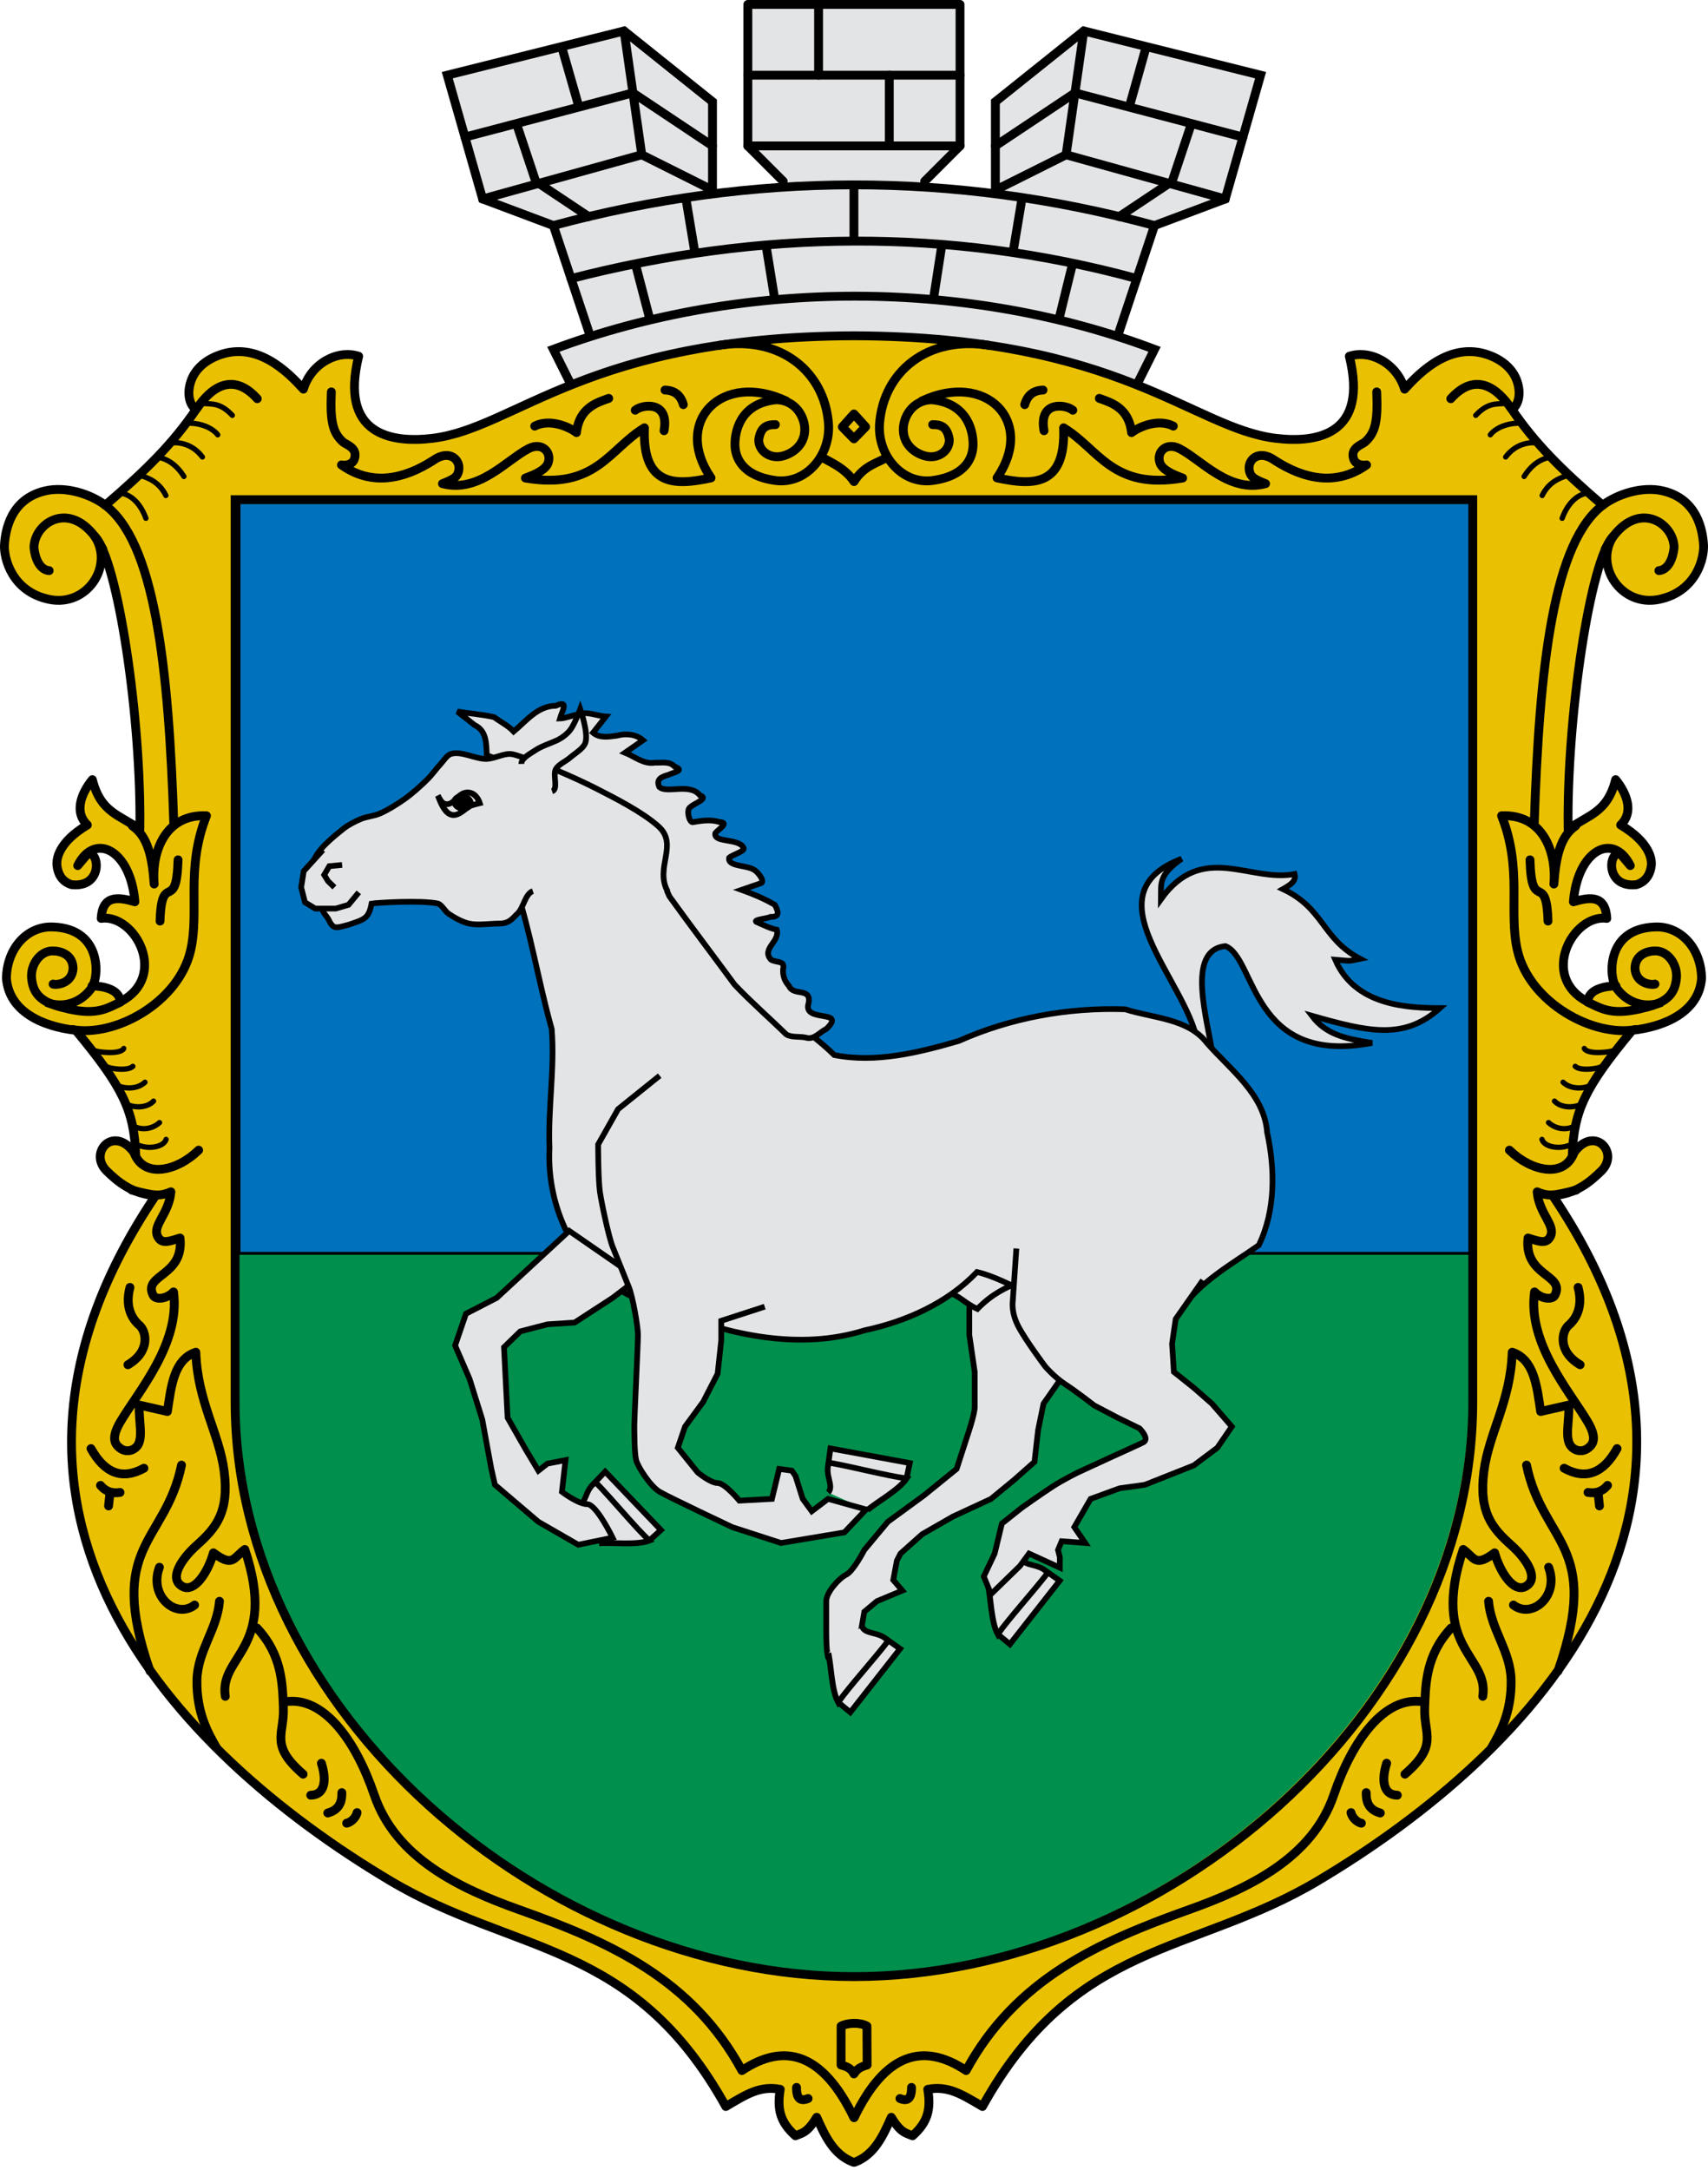 <?xml version="1.0" encoding="UTF-8" standalone="no"?>
<!-- Created with Inkscape (http://www.inkscape.org/) -->
<svg
   xmlns:dc="http://purl.org/dc/elements/1.1/"
   xmlns:cc="http://creativecommons.org/ns#"
   xmlns:rdf="http://www.w3.org/1999/02/22-rdf-syntax-ns#"
   xmlns:svg="http://www.w3.org/2000/svg"
   xmlns="http://www.w3.org/2000/svg"
   xmlns:sodipodi="http://sodipodi.sourceforge.net/DTD/sodipodi-0.dtd"
   xmlns:inkscape="http://www.inkscape.org/namespaces/inkscape"
   version="1.0"
   width="600"
   height="762"
   id="svg2382"
   sodipodi:version="0.32"
   inkscape:version="0.46"
   sodipodi:docname="Coats_of_arms_of_Hulyaypole.svg"
   inkscape:output_extension="org.inkscape.output.svg.inkscape">
  <sodipodi:namedview
     inkscape:window-height="753"
     inkscape:window-width="1280"
     inkscape:pageshadow="2"
     inkscape:pageopacity="0.0"
     guidetolerance="10.0"
     gridtolerance="10.0"
     objecttolerance="10.0"
     borderopacity="1.0"
     bordercolor="#666666"
     pagecolor="#ffffff"
     id="base"
     showgrid="false"
     inkscape:zoom="0.42871828"
     inkscape:cx="139.95849"
     inkscape:cy="427.882"
     inkscape:window-x="-4"
     inkscape:window-y="-4"
     inkscape:current-layer="svg2382" />
  <defs
     id="defs2385">
    <inkscape:perspective
       sodipodi:type="inkscape:persp3d"
       inkscape:vp_x="0 : 381 : 1"
       inkscape:vp_y="0 : 1000 : 0"
       inkscape:vp_z="600 : 381 : 1"
       inkscape:persp3d-origin="300 : 254 : 1"
       id="perspective173" />
    <linearGradient
       id="linearGradient3246">
      <stop
         id="stop3248"
         style="stop-color:#c87342;stop-opacity:1"
         offset="0" />
      <stop
         id="stop3270"
         style="stop-color:#aa6238;stop-opacity:1"
         offset="0.298" />
      <stop
         id="stop3266"
         style="stop-color:#8e522f;stop-opacity:1"
         offset="0.533" />
      <stop
         id="stop3264"
         style="stop-color:#6a3d23;stop-opacity:1"
         offset="0.69" />
      <stop
         id="stop3250"
         style="stop-color:#000000;stop-opacity:1"
         offset="1" />
    </linearGradient>
  </defs>
  <g
     id="g3691">
    <path
       style="fill:#e3e4e5;fill-opacity:1;fill-rule:evenodd;stroke:none;stroke-width:0.3;stroke-linecap:butt;stroke-linejoin:miter;stroke-miterlimit:4;stroke-dasharray:none;stroke-opacity:1"
       id="path3516"
       d="M 200.601,135.091 L 194.39,122.669 L 207.259,118.131 L 194.39,79.191 L 169.546,69.875 L 157.123,26.397 L 219.234,10.869 L 250.29,35.714 L 250.29,68.201 C 258.986,67.032 267.572,66.002 276.745,65.785 L 262.712,51.241 L 262.712,1.553 L 337.245,1.553 L 337.245,51.241 L 323.328,65.606 C 332.137,65.57 340.857,67.182 349.667,68.022 L 349.667,35.714 L 380.722,10.869 L 442.833,26.397 L 430.411,69.875 L 405.566,79.191 L 392.697,117.952 L 405.566,122.669 L 399.355,135.091 C 366.633,122.353 333.54,117.418 300.055,117.838 C 266.898,118.254 233.718,122.562 200.601,135.091 z" />
    <path
       style="fill:#e3e4e5;fill-opacity:0;fill-rule:evenodd;stroke:#000000;stroke-width:3.106px;stroke-linecap:round;stroke-linejoin:miter;stroke-opacity:1"
       id="path3458"
       d="M 206.812,116.458 L 194.39,79.191 C 264.409,60.33 334.815,59.992 405.566,79.191 L 393.144,116.458" />
    <path
       style="fill:#e3e4e5;fill-opacity:0;fill-rule:evenodd;stroke:#000000;stroke-width:3.106px;stroke-linecap:round;stroke-linejoin:miter;stroke-opacity:1"
       id="path3456"
       d="M 200.601,135.091 L 194.39,122.669 C 261.747,97.537 340.405,98.027 405.566,122.669 L 399.355,135.091" />
    <path
       style="fill:#e3e4e5;fill-opacity:0;fill-rule:evenodd;stroke:#000000;stroke-width:3.106px;stroke-linecap:round;stroke-linejoin:round;stroke-opacity:1"
       id="path3454"
       d="M 262.712,1.553 L 337.245,1.553 L 337.245,51.241 L 262.712,51.241 L 262.712,1.553 z" />
    <path
       style="fill:#e3e4e5;fill-opacity:0;fill-rule:evenodd;stroke:#000000;stroke-width:3.106px;stroke-linecap:round;stroke-linejoin:miter;stroke-opacity:1"
       id="path3452"
       d="M 262.712,26.397 L 337.245,26.397" />
    <path
       style="fill:#e3e4e5;fill-opacity:0;fill-rule:evenodd;stroke:#000000;stroke-width:3.106px;stroke-linecap:round;stroke-linejoin:miter;stroke-opacity:1"
       id="path3450"
       d="M 287.556,26.397 L 287.556,1.553" />
    <path
       style="fill:#e3e4e5;fill-opacity:0;fill-rule:evenodd;stroke:#000000;stroke-width:3.106px;stroke-linecap:round;stroke-linejoin:miter;stroke-opacity:1"
       id="path3448"
       d="M 312.4,26.397 L 312.4,51.241" />
    <path
       style="fill:#e3e4e5;fill-opacity:0;fill-rule:evenodd;stroke:#000000;stroke-width:3.106px;stroke-linecap:round;stroke-linejoin:miter;stroke-opacity:1"
       id="path3446"
       d="M 262.712,51.241 L 275.134,63.664" />
    <path
       style="fill:#e3e4e5;fill-opacity:0;fill-rule:evenodd;stroke:#000000;stroke-width:3.106px;stroke-linecap:round;stroke-linejoin:miter;stroke-opacity:1"
       id="path3444"
       d="M 337.245,51.241 L 324.823,63.664" />
    <path
       style="fill:#e3e4e5;fill-opacity:0;fill-rule:evenodd;stroke:#000000;stroke-width:3.106px;stroke-linecap:round;stroke-linejoin:miter;stroke-opacity:1"
       id="path3442"
       d="M 349.667,66.769 L 349.667,35.714 L 380.722,10.869 L 442.833,26.397 L 430.411,69.875 L 405.566,79.191" />
    <path
       style="fill:#e3e4e5;fill-opacity:0;fill-rule:evenodd;stroke:#000000;stroke-width:3.106px;stroke-linecap:round;stroke-linejoin:miter;stroke-opacity:1"
       id="path3440"
       d="M 349.667,66.769 C 349.667,66.769 374.511,54.347 374.511,54.347 L 380.722,10.869 L 380.722,10.869" />
    <path
       style="fill:#e3e4e5;fill-opacity:0;fill-rule:evenodd;stroke:#000000;stroke-width:3.106px;stroke-linecap:round;stroke-linejoin:miter;stroke-opacity:1"
       id="path3438"
       d="M 349.667,51.241 L 377.617,32.608 L 436.622,48.136" />
    <path
       style="fill:#e3e4e5;fill-opacity:0;fill-rule:evenodd;stroke:#000000;stroke-width:3.106px;stroke-linecap:round;stroke-linejoin:miter;stroke-opacity:1"
       id="path3436"
       d="M 374.511,54.347 L 430.411,69.875" />
    <path
       style="fill:#e3e4e5;fill-opacity:0;fill-rule:evenodd;stroke:#000000;stroke-width:3.106px;stroke-linecap:round;stroke-linejoin:miter;stroke-opacity:1"
       id="path3434"
       d="M 396.697,37.566 L 402.461,17.08" />
    <path
       style="fill:#e3e4e5;fill-opacity:0;fill-rule:evenodd;stroke:#000000;stroke-width:3.106px;stroke-linecap:round;stroke-linejoin:miter;stroke-opacity:1"
       id="path3432"
       d="M 417.989,45.03 L 411.778,63.664 L 393.144,76.086" />
    <path
       style="fill:#e3e4e5;fill-opacity:0;fill-rule:evenodd;stroke:#000000;stroke-width:3.106px;stroke-linecap:round;stroke-linejoin:miter;stroke-opacity:1"
       id="path3430"
       d="M 250.29,66.769 L 250.29,35.714 L 219.234,10.869 L 157.123,26.397 L 169.546,69.875 L 194.39,79.191" />
    <path
       style="fill:#e3e4e5;fill-opacity:0;fill-rule:evenodd;stroke:#000000;stroke-width:3.106px;stroke-linecap:round;stroke-linejoin:miter;stroke-opacity:1"
       id="path3428"
       d="M 250.29,66.769 C 250.29,66.769 225.445,54.347 225.445,54.347 L 219.234,10.869 L 219.234,10.869" />
    <path
       style="fill:#e3e4e5;fill-opacity:0;fill-rule:evenodd;stroke:#000000;stroke-width:3.106px;stroke-linecap:round;stroke-linejoin:miter;stroke-opacity:1"
       id="path3426"
       d="M 250.29,51.241 L 222.34,32.608 L 163.334,48.136" />
    <path
       style="fill:#e3e4e5;fill-opacity:0;fill-rule:evenodd;stroke:#000000;stroke-width:3.106px;stroke-linecap:round;stroke-linejoin:miter;stroke-opacity:1"
       id="path3424"
       d="M 225.445,54.347 L 169.546,69.875" />
    <path
       style="fill:#e3e4e5;fill-opacity:0;fill-rule:evenodd;stroke:#000000;stroke-width:3.106px;stroke-linecap:round;stroke-linejoin:miter;stroke-opacity:1"
       id="path3422"
       d="M 203.348,37.477 L 197.495,17.08" />
    <path
       style="fill:#e3e4e5;fill-opacity:0;fill-rule:evenodd;stroke:#000000;stroke-width:3.106px;stroke-linecap:round;stroke-linejoin:miter;stroke-opacity:1"
       id="path3420"
       d="M 181.968,45.03 L 188.179,63.664 L 206.812,76.086" />
    <path
       style="fill:#e3e4e5;fill-opacity:0;fill-rule:evenodd;stroke:#000000;stroke-width:3.106px;stroke-linecap:round;stroke-linejoin:miter;stroke-opacity:1"
       id="path3418"
       d="M 399.355,97.824 C 333.104,79.796 266.852,80.758 200.601,97.824" />
    <path
       style="fill:#e3e4e5;fill-opacity:0;fill-rule:evenodd;stroke:#000000;stroke-width:3.106px;stroke-linecap:round;stroke-linejoin:miter;stroke-opacity:1"
       id="path3416"
       d="M 299.978,84.266 L 299.978,65.337" />
    <path
       style="fill:#e3e4e5;fill-opacity:0;fill-rule:evenodd;stroke:#000000;stroke-width:3.106px;stroke-linecap:round;stroke-linejoin:miter;stroke-opacity:1"
       id="path3414"
       d="M 330.854,86.029 L 327.928,104.93" />
    <path
       style="fill:#e3e4e5;fill-opacity:0;fill-rule:evenodd;stroke:#000000;stroke-width:3.106px;stroke-linecap:round;stroke-linejoin:miter;stroke-opacity:1"
       id="path3412"
       d="M 269.102,86.208 L 272.118,104.841" />
    <path
       style="fill:#e3e4e5;fill-opacity:0;fill-rule:evenodd;stroke:#000000;stroke-width:3.106px;stroke-linecap:round;stroke-linejoin:miter;stroke-opacity:1"
       id="path3410"
       d="M 358.983,69.875 L 355.878,88.508" />
    <path
       style="fill:#e3e4e5;fill-opacity:0;fill-rule:evenodd;stroke:#000000;stroke-width:3.106px;stroke-linecap:round;stroke-linejoin:miter;stroke-opacity:1"
       id="path3408"
       d="M 240.973,69.875 L 244.078,88.508" />
    <path
       style="fill:#e3e4e5;fill-opacity:0;fill-rule:evenodd;stroke:#000000;stroke-width:3.106px;stroke-linecap:round;stroke-linejoin:miter;stroke-opacity:1"
       id="path3406"
       d="M 376.811,92.508 L 371.942,112.278" />
    <path
       style="fill:#e3e4e5;fill-opacity:0;fill-rule:evenodd;stroke:#000000;stroke-width:3.106px;stroke-linecap:round;stroke-linejoin:miter;stroke-opacity:1"
       id="path3584"
       d="M 223.235,92.777 L 228.282,112.099" />
  </g>
  <path
     d="M 299.903,117.913 C 206.431,118.226 181.15,150.391 151.904,153.918 C 137.159,155.696 119.226,152.484 125.993,125.095 C 118.534,122.668 109.263,127.679 106.583,136.644 C 101.288,130.884 89.882,118.89 75.527,125.289 C 71.264,127.19 68.311,130.244 67.084,133.829 C 65.702,137.87 66.295,141.872 68.831,143.825 C 60.877,155.551 51.561,164.906 36.999,177.404 C 31.466,173.276 22.889,170.759 15.94,172.357 C 3.628,175.19 1.907,186.381 1.577,191.185 C 1.245,196.023 4.245,207.841 17.396,210.497 C 30.587,213.162 40.072,198.726 33.312,188.37 C 41.4,196.582 49.715,252.465 49.13,291.241 C 41.957,286.02 35.399,285.46 32.438,273.773 C 28.109,279.091 26.214,285.515 30.691,289.688 C 20.449,295.81 19.768,301.672 20.016,303.955 C 20.274,306.329 21.395,309.519 25.159,310.651 C 35.638,311.841 35.312,299.842 31.079,299.49 L 27.295,303.955 C 33.217,292.034 45.912,298.387 47.384,316.668 C 41.435,314.923 36.03,314.281 35.544,322.491 C 47.44,320.821 59.393,342.991 42.24,351.799 C 42.015,347.276 36.183,346.318 32.341,346.171 C 34.338,344.924 36.948,325.992 18.366,325.499 C 9.422,325.262 2.402,333.116 2.256,343.55 C 3.138,355.022 14.592,360.442 26.615,361.795 C 43.075,381.655 47.123,389.893 47.675,405.564 C 40.374,394.359 30.757,404.648 37.485,411.193 C 41.222,414.828 46.314,419.297 54.662,419.83 C -19.538,529.862 60.393,614.762 137.056,660.412 C 180.905,686.523 222.458,681.159 254.969,739.7 C 262.137,735.479 266.949,732.295 274.088,733.683 C 272.9,740.774 274.141,745.284 279.425,749.988 C 281.498,749.035 283.487,749.202 286.898,743.485 C 289.793,749.995 292.8,756.56 299.611,759.207 L 300,759.304 L 300.388,759.207 C 307.217,756.566 310.203,750.003 313.101,743.485 C 316.512,749.203 318.501,749.035 320.574,749.988 C 325.859,745.284 327.099,740.774 325.912,733.683 C 333.05,732.295 337.959,735.479 345.127,739.7 C 377.639,681.159 419.191,686.523 463.04,660.412 C 539.703,614.762 619.634,529.862 545.434,419.83 C 553.783,419.297 558.778,414.828 562.515,411.193 C 569.243,404.648 559.626,394.359 552.325,405.564 C 552.877,389.893 556.924,381.655 573.384,361.795 C 585.408,360.442 596.861,355.022 597.743,343.55 C 597.598,333.116 590.577,325.262 581.633,325.499 C 563.051,325.992 565.661,344.924 567.658,346.171 C 563.816,346.318 557.985,347.276 557.759,351.799 C 540.606,342.991 552.559,320.821 564.456,322.491 C 563.97,314.281 558.661,314.923 552.713,316.668 C 554.184,298.387 566.782,292.034 572.705,303.955 L 568.92,299.49 C 564.688,299.842 564.362,311.841 574.84,310.651 C 578.604,309.519 579.822,306.329 580.08,303.955 C 580.329,301.672 579.55,295.81 569.308,289.688 C 573.785,285.515 571.89,279.091 567.561,273.773 C 564.601,285.46 558.042,286.02 550.869,291.241 C 550.285,252.465 558.599,196.582 566.688,188.37 C 559.928,198.726 569.51,213.162 582.701,210.497 C 595.852,207.841 598.755,196.023 598.423,191.185 C 598.093,186.381 596.371,175.19 584.059,172.357 C 577.11,170.759 568.533,173.276 563,177.404 C 548.439,164.906 539.123,155.551 531.168,143.825 C 533.705,141.872 534.298,137.87 532.915,133.829 C 531.688,130.244 528.736,127.19 524.472,125.289 C 510.117,118.89 498.712,130.884 493.416,136.644 C 490.736,127.679 481.466,122.668 474.007,125.095 C 480.774,152.484 462.937,155.696 448.192,153.918 C 418.946,150.391 393.57,118.225 300.097,117.913 L 299.903,117.913 z"
     id="path3401"
     style="fill:#eac102;fill-opacity:1;fill-rule:evenodd;stroke:#000000;stroke-width:3.106;stroke-linecap:round;stroke-linejoin:round;stroke-miterlimit:4;stroke-dasharray:none;stroke-opacity:1" />
  <path
     d="M 300.068,743.585 C 310.926,721.092 324.217,716.993 339.384,727.074 C 356.754,694.998 385.842,681.911 417.698,670.57 C 438.784,663.064 461.015,652.384 468.536,630.319 C 475.151,610.909 486.37,595.681 499.614,597.548"
     id="path3405"
     style="fill:none;fill-opacity:1;fill-rule:evenodd;stroke:#000000;stroke-width:3.106px;stroke-linecap:round;stroke-linejoin:round;stroke-opacity:1" />
  <g
     id="g2674">
    <path
       style="fill:none;fill-opacity:1;fill-rule:evenodd;stroke:#000000;stroke-width:3.106px;stroke-linecap:round;stroke-linejoin:round;stroke-opacity:1"
       id="path3407"
       d="M 493.536,623.007 C 505.395,612.754 500.121,609.046 500.466,599.769 C 500.775,591.445 500.89,581.154 509.766,571.68" />
    <path
       style="fill:none;fill-opacity:1;fill-rule:evenodd;stroke:#000000;stroke-width:3.106px;stroke-linecap:round;stroke-linejoin:round;stroke-opacity:1"
       id="path3409"
       d="M 520.872,595.671 C 523.156,581.258 502.296,579.119 514.014,544.101 C 518.096,547.062 518.093,550.453 525.048,545.289 C 526.945,552.087 531.64,559.225 535.768,557.163 C 540.92,554.591 536.432,547.538 530.83,542.55 C 524.161,536.612 519.423,530.915 521.282,516.614 C 523.013,503.291 530.637,492.124 531.22,474.838 C 538.904,477.374 539.887,486.683 541.21,495.648 L 551.08,493.4 C 551.383,498.947 549.495,505.147 551.962,507.959 C 553.106,509.261 555.933,510.517 558.568,507.909 C 560.119,506.374 560.511,503.993 557.677,499.189 C 551.544,488.791 536.541,471.702 539.069,453.661 C 541.372,456.121 545.349,456.6 546.239,454.79 C 549.863,447.416 535.303,448.306 536.774,434.732 C 540.246,435.735 543.252,437.191 544.671,434.096 C 546.487,430.135 540.657,426.262 539.983,418.52 C 544.009,420.246 546.04,419.85 553.705,417.899" />
    <path
       style="fill:none;fill-opacity:1;fill-rule:evenodd;stroke:#000000;stroke-width:3.106px;stroke-linecap:round;stroke-linejoin:round;stroke-opacity:1"
       id="path3411"
       d="M 487.111,619.158 C 485.119,625.48 486.062,630.298 490.857,630.397" />
    <path
       style="fill:none;fill-opacity:1;fill-rule:evenodd;stroke:#000000;stroke-width:3.106px;stroke-linecap:round;stroke-linejoin:round;stroke-opacity:1"
       id="path3413"
       d="M 479.935,629.483 C 479.852,632.438 480.613,635.447 484.873,636.639" />
    <path
       style="fill:none;fill-opacity:1;fill-rule:evenodd;stroke:#000000;stroke-width:3.106px;stroke-linecap:round;stroke-linejoin:round;stroke-opacity:1"
       id="path3415"
       d="M 474.585,636.499 C 474.803,637.802 476.345,639.83 478.244,640.216" />
  </g>
  <path
     d="M 509.64,140.005 C 518.514,130.2 526.21,136.552 530.815,143.387"
     id="path3443"
     style="fill:none;fill-opacity:1;fill-rule:evenodd;stroke:#000000;stroke-width:3.106px;stroke-linecap:round;stroke-linejoin:round;stroke-opacity:1" />
  <path
     d="M 483.619,137.617 C 484.094,148.171 483.039,151.959 479.634,155.107 C 478.427,156.223 474.199,157.226 475.522,161.175 C 476.238,163.312 478.797,163.515 480.065,163.257 C 469.515,170.752 458.175,168.33 447.836,161.679 C 441.981,157.49 437.993,161.677 438.909,165.417 C 439.39,167.382 440.188,168.105 444.58,169.848 C 431.826,173.185 422.203,161.654 414.43,157.584 C 409.508,155.006 406.08,158.956 407.512,162.646 C 408.357,164.822 411.395,166.399 415.454,167.866 C 390.693,172.122 385.95,157.597 373.631,150.228 C 374.433,171.056 362.634,170.487 350.237,167.819 C 363.977,147.738 346.093,130.316 323.892,140.783"
     id="path3445"
     style="fill:none;fill-opacity:1;fill-rule:evenodd;stroke:#000000;stroke-width:3.106px;stroke-linecap:round;stroke-linejoin:round;stroke-opacity:1" />
  <path
     d="M 347.253,121.239 C 325.726,117.868 310.446,130.515 308.988,148.625 C 308.095,159.703 316.747,170.256 327.726,168.713 C 339.717,167.029 341.781,160.222 341.83,156.217 C 341.878,152.339 340.585,141.706 327.384,140.377 C 320.398,140.429 316.921,146.796 317.35,151.687 C 317.863,157.537 323.403,160.156 326.518,160.373 C 330.188,160.629 333.557,158.111 333.474,154.32 C 332.77,149.739 330.35,149.076 327.623,149.11"
     id="path3447"
     style="fill:none;fill-opacity:1;fill-rule:evenodd;stroke:#000000;stroke-width:3.106px;stroke-linecap:round;stroke-linejoin:round;stroke-opacity:1" />
  <path
     d="M 366.748,151.244 C 364.763,140.398 374.731,142.132 376.867,144.054"
     id="path3449"
     style="fill:none;fill-opacity:1;fill-rule:evenodd;stroke:#000000;stroke-width:3.106px;stroke-linecap:round;stroke-linejoin:round;stroke-opacity:1" />
  <path
     d="M 386.178,139.887 C 389.746,141.22 396.556,142.905 397.495,151.906 C 400.503,149.633 407.16,147.014 412.169,149.633"
     id="path3453"
     style="fill:none;fill-opacity:1;fill-rule:evenodd;stroke:#000000;stroke-width:3.106px;stroke-linecap:round;stroke-linejoin:round;stroke-opacity:1" />
  <g
     id="g2641">
    <path
       style="fill:none;fill-opacity:1;fill-rule:evenodd;stroke:#000000;stroke-width:3.106px;stroke-linecap:round;stroke-linejoin:round;stroke-opacity:1"
       id="path3417"
       d="M 523.961,613.725 C 526.819,608.784 531.032,601.383 530.829,590.009 C 530.646,579.772 523.709,572.159 522.915,562.294" />
    <path
       style="fill:none;fill-opacity:1;fill-rule:evenodd;stroke:#000000;stroke-width:3.106px;stroke-linecap:round;stroke-linejoin:round;stroke-opacity:1"
       id="path3419"
       d="M 547.306,586.817 C 562.84,542.172 541.998,542.216 536.252,514.476" />
    <path
       style="fill:none;fill-opacity:1;fill-rule:evenodd;stroke:#000000;stroke-width:3.106px;stroke-linecap:round;stroke-linejoin:round;stroke-opacity:1"
       id="path3421"
       d="M 549.456,515.571 C 557.188,519.823 563.316,517.222 568.054,508.681" />
    <path
       style="fill:none;fill-opacity:1;fill-rule:evenodd;stroke:#000000;stroke-width:3.106px;stroke-linecap:round;stroke-linejoin:round;stroke-opacity:1"
       id="path3423"
       d="M 557.847,524.068 C 560.331,524.495 562.787,523.915 564.708,521.601" />
    <path
       style="fill:none;fill-opacity:1;fill-rule:evenodd;stroke:#000000;stroke-width:3.106px;stroke-linecap:round;stroke-linejoin:round;stroke-opacity:1"
       id="path3425"
       d="M 561.879,528.817 L 561.412,524.543" />
    <path
       style="fill:none;fill-opacity:1;fill-rule:evenodd;stroke:#000000;stroke-width:3.106px;stroke-linecap:round;stroke-linejoin:round;stroke-opacity:1"
       id="path3427"
       d="M 555.089,479.245 C 547.112,474.525 548.568,467.499 551.049,465.377 C 552.466,464.166 556.52,460.127 554.364,452.075" />
    <path
       style="fill:none;fill-opacity:1;fill-rule:evenodd;stroke:#000000;stroke-width:3.106px;stroke-linecap:round;stroke-linejoin:round;stroke-opacity:1"
       id="path3429"
       d="M 530.238,403.871 C 537.711,411.213 549.507,414.058 552.952,404.723" />
    <path
       style="fill:none;fill-opacity:1;fill-rule:evenodd;stroke:#000000;stroke-width:3.106px;stroke-linecap:round;stroke-linejoin:round;stroke-opacity:1"
       id="path3431"
       d="M 574.659,361.519 C 559.655,364.329 537.274,352.045 533.058,333.767 C 529.852,319.862 534.912,305.148 527.488,286.456 C 541.525,285.83 546.871,298.442 545.859,310.428 C 546.559,300.701 548.168,293.654 553.516,290.007" />
    <path
       style="fill:none;fill-opacity:1;fill-rule:evenodd;stroke:#000000;stroke-width:3.106px;stroke-linecap:round;stroke-linejoin:round;stroke-opacity:1"
       id="path3433"
       d="M 557.722,351.903 C 562.322,354.042 565.932,356.549 575.786,354.332 C 583.204,352.662 588.34,350.766 588.927,343.393 C 589.294,338.79 586.025,334.034 581.696,333.92 C 578.858,333.845 574.325,335.166 574.353,340.17 C 574.737,345.309 579.884,345.976 581.369,345.568" />
    <path
       style="fill:none;fill-opacity:1;fill-rule:evenodd;stroke:#000000;stroke-width:3.106px;stroke-linecap:butt;stroke-linejoin:round;stroke-opacity:1"
       id="path3435"
       d="M 583.731,351.961 C 577.285,354.434 570.275,351.723 566.81,345.256" />
    <path
       style="fill:none;fill-opacity:1;fill-rule:evenodd;stroke:#000000;stroke-width:3.106px;stroke-linecap:round;stroke-linejoin:round;stroke-opacity:1"
       id="path3437"
       d="M 537.468,301.931 C 537.999,321.036 543.238,305.523 543.792,323.443" />
    <path
       style="fill:none;fill-opacity:1;fill-rule:evenodd;stroke:#000000;stroke-width:3.106px;stroke-linecap:butt;stroke-linejoin:round;stroke-opacity:1"
       id="path3439"
       d="M 538.956,289.501 C 540.739,234.108 545.624,189.71 563.599,176.989" />
    <path
       style="fill:none;fill-opacity:1;fill-rule:evenodd;stroke:#000000;stroke-width:3.106px;stroke-linecap:round;stroke-linejoin:round;stroke-opacity:1"
       id="path3441"
       d="M 563.877,192.904 C 573.381,174.655 587.41,182.527 588.077,191.799 C 588.158,192.938 587.247,200.008 582.744,200.375" />
    <path
       style="fill:none;fill-opacity:1;fill-rule:evenodd;stroke:#000000;stroke-width:3.106px;stroke-linecap:round;stroke-linejoin:round;stroke-opacity:1"
       id="path3455"
       d="M 531.657,563.607 C 538.213,568.649 547.844,560.378 544.009,550.344" />
    <path
       style="fill:none;fill-opacity:1;fill-rule:evenodd;stroke:#000000;stroke-width:1.863;stroke-linecap:round;stroke-linejoin:round;stroke-miterlimit:4;stroke-dasharray:none;stroke-opacity:1"
       id="path3457"
       d="M 548.764,181.995 C 551.039,175.917 554.666,173.544 557.639,173.165" />
    <path
       style="fill:none;fill-opacity:1;fill-rule:evenodd;stroke:#000000;stroke-width:1.863;stroke-linecap:round;stroke-linejoin:round;stroke-miterlimit:4;stroke-dasharray:none;stroke-opacity:1"
       id="path3459"
       d="M 541.752,173.997 C 544.097,169.162 548.126,167.71 551.185,166.81" />
    <path
       style="fill:none;fill-opacity:1;fill-rule:evenodd;stroke:#000000;stroke-width:1.863;stroke-linecap:round;stroke-linejoin:round;stroke-miterlimit:4;stroke-dasharray:none;stroke-opacity:1"
       id="path3461"
       d="M 535.404,167.305 C 538.165,163.004 541.319,161.018 545.25,160.391" />
    <path
       style="fill:none;fill-opacity:1;fill-rule:evenodd;stroke:#000000;stroke-width:1.863;stroke-linecap:round;stroke-linejoin:round;stroke-miterlimit:4;stroke-dasharray:none;stroke-opacity:1"
       id="path3463"
       d="M 528.918,160.476 C 532.733,155.363 538.043,155.34 539.322,155.481" />
    <path
       style="fill:none;fill-opacity:1;fill-rule:evenodd;stroke:#000000;stroke-width:1.863;stroke-linecap:round;stroke-linejoin:round;stroke-miterlimit:4;stroke-dasharray:none;stroke-opacity:1"
       id="path3465"
       d="M 523.524,152.681 C 525.973,149.504 531.3,148.383 534.071,148.646" />
    <path
       style="fill:none;fill-opacity:1;fill-rule:evenodd;stroke:#000000;stroke-width:1.863;stroke-linecap:round;stroke-linejoin:round;stroke-miterlimit:4;stroke-dasharray:none;stroke-opacity:1"
       id="path3467"
       d="M 518.41,145.846 C 522.479,141.522 525.271,141.925 528.407,141.676" />
    <path
       style="fill:none;fill-opacity:1;fill-rule:evenodd;stroke:#000000;stroke-width:1.863;stroke-linecap:round;stroke-linejoin:round;stroke-miterlimit:4;stroke-dasharray:none;stroke-opacity:1"
       id="path3469"
       d="M 541.676,400.112 C 542.454,402.778 548.014,403.86 552.062,401.847" />
    <path
       style="fill:none;fill-opacity:1;fill-rule:evenodd;stroke:#000000;stroke-width:1.863;stroke-linecap:round;stroke-linejoin:round;stroke-miterlimit:4;stroke-dasharray:none;stroke-opacity:1"
       id="path3471"
       d="M 543.972,394.192 C 546.677,396.683 550.918,397.06 553.637,395.036" />
    <path
       style="fill:none;fill-opacity:1;fill-rule:evenodd;stroke:#000000;stroke-width:1.863;stroke-linecap:round;stroke-linejoin:round;stroke-miterlimit:4;stroke-dasharray:none;stroke-opacity:1"
       id="path3473"
       d="M 546.08,386.664 C 548.607,389.334 553.741,389.17 556.46,387.146" />
    <path
       style="fill:none;fill-opacity:1;fill-rule:evenodd;stroke:#000000;stroke-width:1.863;stroke-linecap:round;stroke-linejoin:round;stroke-miterlimit:4;stroke-dasharray:none;stroke-opacity:1"
       id="path3475"
       d="M 549.088,380.025 C 551.794,382.695 557.107,382.53 559.826,380.505" />
    <path
       style="fill:none;fill-opacity:1;fill-rule:evenodd;stroke:#000000;stroke-width:1.863;stroke-linecap:round;stroke-linejoin:round;stroke-miterlimit:4;stroke-dasharray:none;stroke-opacity:1"
       id="path3477"
       d="M 553.355,374.454 C 555.26,376.287 561.928,375.207 562.837,374.404" />
    <path
       style="fill:none;fill-opacity:1;fill-rule:evenodd;stroke:#000000;stroke-width:1.863;stroke-linecap:round;stroke-linejoin:round;stroke-miterlimit:4;stroke-dasharray:none;stroke-opacity:1"
       id="path3479"
       d="M 556.544,368.173 C 557.573,370.325 565.431,369.661 567.818,368.65" />
  </g>
  <path
     d="M 299.947,743.585 C 289.089,721.092 275.798,716.994 260.631,727.075 C 243.261,694.998 214.174,681.911 182.317,670.57 C 161.232,663.064 139.001,652.384 131.48,630.319 C 124.864,610.909 113.645,595.681 100.402,597.548"
     id="path2555"
     style="fill:none;fill-opacity:1;fill-rule:evenodd;stroke:#000000;stroke-width:3.106px;stroke-linecap:round;stroke-linejoin:round;stroke-opacity:1" />
  <path
     d="M 116.397,137.618 C 115.922,148.171 116.976,151.959 120.381,155.107 C 121.588,156.224 125.817,157.226 124.494,161.176 C 123.778,163.312 121.219,163.515 119.95,163.257 C 130.5,170.752 141.84,168.33 152.179,161.679 C 158.034,157.491 162.023,161.677 161.107,165.418 C 160.625,167.382 159.828,168.105 155.436,169.848 C 168.19,173.185 177.813,161.655 185.585,157.584 C 190.507,155.006 193.935,158.956 192.503,162.647 C 191.659,164.823 188.621,166.399 184.561,167.866 C 209.323,172.122 214.065,157.597 226.385,150.228 C 225.582,171.056 237.381,170.487 249.779,167.819 C 236.039,147.739 253.922,130.316 276.123,140.783"
     id="path2595"
     style="fill:none;fill-opacity:1;fill-rule:evenodd;stroke:#000000;stroke-width:3.106px;stroke-linecap:round;stroke-linejoin:round;stroke-opacity:1" />
  <path
     d="M 252.762,121.239 C 274.289,117.868 289.57,130.515 291.028,148.625 C 291.92,159.704 283.268,170.256 272.289,168.713 C 260.298,167.029 258.235,160.222 258.185,156.217 C 258.138,152.339 259.431,141.706 272.632,140.377 C 279.617,140.429 283.095,146.797 282.666,151.687 C 282.153,157.537 276.612,160.156 273.497,160.373 C 269.828,160.63 266.458,158.111 266.542,154.32 C 267.246,149.739 269.666,149.076 272.392,149.11"
     id="path2597"
     style="fill:none;fill-opacity:1;fill-rule:evenodd;stroke:#000000;stroke-width:3.106px;stroke-linecap:round;stroke-linejoin:round;stroke-opacity:1" />
  <path
     d="M 233.267,151.244 C 235.252,140.398 225.285,142.133 223.148,144.054"
     id="path2599"
     style="fill:none;fill-opacity:1;fill-rule:evenodd;stroke:#000000;stroke-width:3.106px;stroke-linecap:round;stroke-linejoin:round;stroke-opacity:1" />
  <path
     d="M 213.837,139.888 C 210.27,141.22 203.459,142.906 202.52,151.906 C 199.512,149.633 192.855,147.014 187.846,149.633"
     id="path2603"
     style="fill:none;fill-opacity:1;fill-rule:evenodd;stroke:#000000;stroke-width:3.106px;stroke-linecap:round;stroke-linejoin:round;stroke-opacity:1" />
  <g
     id="g2571">
    <path
       style="fill:none;fill-opacity:1;fill-rule:evenodd;stroke:#000000;stroke-width:3.106px;stroke-linecap:butt;stroke-linejoin:round;stroke-opacity:1"
       id="path2589"
       d="M 61.06,289.501 C 59.276,234.108 54.392,189.71 36.416,176.989" />
    <path
       style="fill:none;fill-opacity:1;fill-rule:evenodd;stroke:#000000;stroke-width:3.106px;stroke-linecap:round;stroke-linejoin:round;stroke-opacity:1"
       id="path2591"
       d="M 36.138,192.904 C 26.635,174.655 12.605,182.527 11.939,191.799 C 11.857,192.938 12.768,200.008 17.272,200.375" />
    <path
       style="fill:none;fill-opacity:1;fill-rule:evenodd;stroke:#000000;stroke-width:3.106px;stroke-linecap:round;stroke-linejoin:round;stroke-opacity:1"
       id="path2593"
       d="M 90.375,140.005 C 81.501,130.2 73.805,136.552 69.2,143.388" />
    <path
       style="fill:none;fill-opacity:1;fill-rule:evenodd;stroke:#000000;stroke-width:1.863;stroke-linecap:round;stroke-linejoin:round;stroke-miterlimit:4;stroke-dasharray:none;stroke-opacity:1"
       id="path2607"
       d="M 51.252,181.995 C 48.976,175.917 45.35,173.544 42.377,173.165" />
    <path
       style="fill:none;fill-opacity:1;fill-rule:evenodd;stroke:#000000;stroke-width:1.863;stroke-linecap:round;stroke-linejoin:round;stroke-miterlimit:4;stroke-dasharray:none;stroke-opacity:1"
       id="path2609"
       d="M 58.263,173.997 C 55.919,169.162 51.89,167.711 48.83,166.81" />
    <path
       style="fill:none;fill-opacity:1;fill-rule:evenodd;stroke:#000000;stroke-width:1.863;stroke-linecap:round;stroke-linejoin:round;stroke-miterlimit:4;stroke-dasharray:none;stroke-opacity:1"
       id="path2611"
       d="M 64.611,167.305 C 61.85,163.005 58.697,161.018 54.766,160.391" />
    <path
       style="fill:none;fill-opacity:1;fill-rule:evenodd;stroke:#000000;stroke-width:1.863;stroke-linecap:round;stroke-linejoin:round;stroke-miterlimit:4;stroke-dasharray:none;stroke-opacity:1"
       id="path2613"
       d="M 71.098,160.476 C 67.282,155.363 61.973,155.34 60.693,155.481" />
    <path
       style="fill:none;fill-opacity:1;fill-rule:evenodd;stroke:#000000;stroke-width:1.863;stroke-linecap:round;stroke-linejoin:round;stroke-miterlimit:4;stroke-dasharray:none;stroke-opacity:1"
       id="path2615"
       d="M 76.491,152.681 C 74.042,149.505 68.716,148.384 65.944,148.646" />
    <path
       style="fill:none;fill-opacity:1;fill-rule:evenodd;stroke:#000000;stroke-width:1.863;stroke-linecap:round;stroke-linejoin:round;stroke-miterlimit:4;stroke-dasharray:none;stroke-opacity:1"
       id="path2617"
       d="M 81.605,145.846 C 77.537,141.522 74.744,141.925 71.608,141.676" />
    <g
       id="g2546">
      <path
         d="M 106.479,623.007 C 94.62,612.755 99.895,609.047 99.55,599.769 C 99.24,591.445 99.125,581.155 90.25,571.68"
         id="path2557"
         style="fill:none;fill-opacity:1;fill-rule:evenodd;stroke:#000000;stroke-width:3.106px;stroke-linecap:round;stroke-linejoin:round;stroke-opacity:1" />
      <path
         d="M 79.143,595.671 C 76.86,581.258 97.719,579.119 86.001,544.102 C 81.919,547.062 81.923,550.453 74.968,545.289 C 73.071,552.087 68.375,559.225 64.247,557.164 C 59.096,554.591 63.583,547.538 69.185,542.55 C 75.854,536.612 80.592,530.915 78.734,516.614 C 77.002,503.292 69.378,492.124 68.796,474.838 C 61.111,477.375 60.128,486.683 58.805,495.648 L 48.935,493.4 C 48.632,498.947 50.521,505.148 48.053,507.959 C 46.91,509.261 44.082,510.517 41.448,507.909 C 39.897,506.374 39.504,503.994 42.338,499.189 C 48.472,488.791 63.474,471.702 60.946,453.661 C 58.643,456.121 54.667,456.6 53.777,454.79 C 50.152,447.417 64.713,448.307 63.241,434.733 C 59.77,435.735 56.763,437.191 55.344,434.096 C 53.528,430.135 59.358,426.263 60.032,418.52 C 56.006,420.246 53.976,419.85 46.311,417.9"
         id="path2559"
         style="fill:none;fill-opacity:1;fill-rule:evenodd;stroke:#000000;stroke-width:3.106px;stroke-linecap:round;stroke-linejoin:round;stroke-opacity:1" />
      <path
         d="M 112.905,619.159 C 114.896,625.48 113.954,630.298 109.158,630.397"
         id="path2561"
         style="fill:none;fill-opacity:1;fill-rule:evenodd;stroke:#000000;stroke-width:3.106px;stroke-linecap:round;stroke-linejoin:round;stroke-opacity:1" />
      <path
         d="M 120.081,629.483 C 120.163,632.438 119.402,635.447 115.142,636.639"
         id="path2563"
         style="fill:none;fill-opacity:1;fill-rule:evenodd;stroke:#000000;stroke-width:3.106px;stroke-linecap:round;stroke-linejoin:round;stroke-opacity:1" />
      <path
         d="M 125.43,636.499 C 125.212,637.803 123.67,639.83 121.772,640.216"
         id="path2565"
         style="fill:none;fill-opacity:1;fill-rule:evenodd;stroke:#000000;stroke-width:3.106px;stroke-linecap:round;stroke-linejoin:round;stroke-opacity:1" />
      <path
         d="M 76.054,613.725 C 73.197,608.785 68.984,601.383 69.187,590.01 C 69.37,579.772 76.307,572.159 77.1,562.294"
         id="path2567"
         style="fill:none;fill-opacity:1;fill-rule:evenodd;stroke:#000000;stroke-width:3.106px;stroke-linecap:round;stroke-linejoin:round;stroke-opacity:1" />
      <path
         d="M 52.709,586.817 C 37.175,542.173 58.017,542.216 63.764,514.476"
         id="path2569"
         style="fill:none;fill-opacity:1;fill-rule:evenodd;stroke:#000000;stroke-width:3.106px;stroke-linecap:round;stroke-linejoin:round;stroke-opacity:1" />
      <path
         d="M 50.559,515.572 C 42.827,519.823 36.699,517.222 31.962,508.681"
         id="path2571"
         style="fill:none;fill-opacity:1;fill-rule:evenodd;stroke:#000000;stroke-width:3.106px;stroke-linecap:round;stroke-linejoin:round;stroke-opacity:1" />
      <path
         d="M 42.168,524.068 C 39.684,524.495 37.228,523.916 35.307,521.601"
         id="path2573"
         style="fill:none;fill-opacity:1;fill-rule:evenodd;stroke:#000000;stroke-width:3.106px;stroke-linecap:round;stroke-linejoin:round;stroke-opacity:1" />
      <path
         d="M 38.136,528.817 L 38.604,524.543"
         id="path2575"
         style="fill:none;fill-opacity:1;fill-rule:evenodd;stroke:#000000;stroke-width:3.106px;stroke-linecap:round;stroke-linejoin:round;stroke-opacity:1" />
      <path
         d="M 44.926,479.246 C 52.903,474.525 51.447,467.499 48.966,465.377 C 47.55,464.166 43.496,460.128 45.651,452.076"
         id="path2577"
         style="fill:none;fill-opacity:1;fill-rule:evenodd;stroke:#000000;stroke-width:3.106px;stroke-linecap:round;stroke-linejoin:round;stroke-opacity:1" />
      <path
         d="M 69.778,403.871 C 62.304,411.213 50.509,414.058 47.063,404.723"
         id="path2579"
         style="fill:none;fill-opacity:1;fill-rule:evenodd;stroke:#000000;stroke-width:3.106px;stroke-linecap:round;stroke-linejoin:round;stroke-opacity:1" />
      <path
         d="M 25.357,361.519 C 40.36,364.329 62.742,352.045 66.957,333.767 C 70.164,319.863 65.103,305.149 72.527,286.456 C 58.491,285.83 53.144,298.442 54.157,310.428 C 53.456,300.702 51.848,293.654 46.5,290.007"
         id="path2581"
         style="fill:none;fill-opacity:1;fill-rule:evenodd;stroke:#000000;stroke-width:3.106px;stroke-linecap:round;stroke-linejoin:round;stroke-opacity:1" />
      <path
         d="M 42.294,351.903 C 37.694,354.043 34.083,356.549 24.23,354.332 C 16.811,352.662 11.676,350.766 11.088,343.393 C 10.721,338.79 13.99,334.035 18.319,333.92 C 21.157,333.845 25.69,335.166 25.662,340.17 C 25.278,345.309 20.131,345.976 18.647,345.568"
         id="path2583"
         style="fill:none;fill-opacity:1;fill-rule:evenodd;stroke:#000000;stroke-width:3.106px;stroke-linecap:round;stroke-linejoin:round;stroke-opacity:1" />
      <path
         d="M 16.284,351.961 C 22.731,354.434 29.741,351.723 33.206,345.256"
         id="path2585"
         style="fill:none;fill-opacity:1;fill-rule:evenodd;stroke:#000000;stroke-width:3.106px;stroke-linecap:butt;stroke-linejoin:round;stroke-opacity:1" />
      <path
         d="M 62.547,301.932 C 62.016,321.036 56.777,305.524 56.224,323.443"
         id="path2587"
         style="fill:none;fill-opacity:1;fill-rule:evenodd;stroke:#000000;stroke-width:3.106px;stroke-linecap:round;stroke-linejoin:round;stroke-opacity:1" />
      <path
         d="M 68.359,563.607 C 61.802,568.649 52.172,560.379 56.006,550.344"
         id="path2605"
         style="fill:none;fill-opacity:1;fill-rule:evenodd;stroke:#000000;stroke-width:3.106px;stroke-linecap:round;stroke-linejoin:round;stroke-opacity:1" />
      <path
         d="M 58.34,400.112 C 57.562,402.778 52.001,403.86 47.953,401.847"
         id="path2619"
         style="fill:none;fill-opacity:1;fill-rule:evenodd;stroke:#000000;stroke-width:1.863;stroke-linecap:round;stroke-linejoin:round;stroke-miterlimit:4;stroke-dasharray:none;stroke-opacity:1" />
      <path
         d="M 56.044,394.193 C 53.339,396.683 49.097,397.061 46.378,395.036"
         id="path2621"
         style="fill:none;fill-opacity:1;fill-rule:evenodd;stroke:#000000;stroke-width:1.863;stroke-linecap:round;stroke-linejoin:round;stroke-miterlimit:4;stroke-dasharray:none;stroke-opacity:1" />
      <path
         d="M 53.935,386.664 C 51.408,389.334 46.275,389.17 43.556,387.146"
         id="path2623"
         style="fill:none;fill-opacity:1;fill-rule:evenodd;stroke:#000000;stroke-width:1.863;stroke-linecap:round;stroke-linejoin:round;stroke-miterlimit:4;stroke-dasharray:none;stroke-opacity:1" />
      <path
         d="M 50.927,380.026 C 48.221,382.695 42.909,382.53 40.19,380.506"
         id="path2625"
         style="fill:none;fill-opacity:1;fill-rule:evenodd;stroke:#000000;stroke-width:1.863;stroke-linecap:round;stroke-linejoin:round;stroke-miterlimit:4;stroke-dasharray:none;stroke-opacity:1" />
      <path
         d="M 46.661,374.455 C 44.755,376.287 38.087,375.208 37.179,374.404"
         id="path2627"
         style="fill:none;fill-opacity:1;fill-rule:evenodd;stroke:#000000;stroke-width:1.863;stroke-linecap:round;stroke-linejoin:round;stroke-miterlimit:4;stroke-dasharray:none;stroke-opacity:1" />
      <path
         d="M 43.472,368.173 C 42.442,370.325 34.584,369.661 32.197,368.65"
         id="path2629"
         style="fill:none;fill-opacity:1;fill-rule:evenodd;stroke:#000000;stroke-width:1.863;stroke-linecap:round;stroke-linejoin:round;stroke-miterlimit:4;stroke-dasharray:none;stroke-opacity:1" />
    </g>
  </g>
  <path
     d="M 288.429,160.302 C 290.291,161.784 296.51,163.822 300.009,169.098 C 303.533,163.451 308.109,162.704 311.653,160.555"
     id="path2631"
     style="fill:none;fill-rule:evenodd;stroke:#000000;stroke-width:3.106px;stroke-linecap:butt;stroke-linejoin:round;stroke-opacity:1" />
  <path
     d="M 299.978,145.368 L 304.088,149.888 L 299.978,154.1 L 295.896,149.924 L 299.978,145.368 z"
     id="path2633"
     style="fill:none;fill-rule:evenodd;stroke:#000000;stroke-width:3.106px;stroke-linecap:butt;stroke-linejoin:round;stroke-opacity:1" />
  <g
     id="g2669">
    <path
       style="fill:none;fill-opacity:1;fill-rule:evenodd;stroke:#000000;stroke-width:3.106px;stroke-linecap:round;stroke-linejoin:round;stroke-opacity:1"
       id="path3403"
       d="M 316.144,736.901 C 318.692,737.962 320.262,737.091 320.199,732.998" />
    <path
       style="fill:none;fill-opacity:1;fill-rule:evenodd;stroke:#000000;stroke-width:3.106px;stroke-linecap:round;stroke-linejoin:round;stroke-opacity:1"
       id="path2553"
       d="M 283.872,736.901 C 281.323,737.962 279.753,737.092 279.816,732.998" />
    <path
       style="fill:none;fill-rule:evenodd;stroke:#000000;stroke-width:3.106px;stroke-linecap:butt;stroke-linejoin:round;stroke-opacity:1"
       id="path3574"
       d="M 299.978,728.249 C 301.128,726.373 302.592,725.707 304.607,725.143 L 304.544,711.468 C 302.009,710.06 297.74,710.293 295.464,711.468 L 295.46,725.143 C 297.217,725.592 298.924,726.159 299.978,728.249 z" />
  </g>
  <path
     d="M 298.564,693.09 C 407.258,693.09 515.952,599.924 515.952,491.23 L 515.952,174.465 L 81.177,174.465 L 81.177,491.23 C 81.177,599.924 189.87,693.09 298.564,693.09 z"
     id="path3722"
     style="fill:#008f4c;fill-opacity:1;fill-rule:evenodd;stroke:none;stroke-width:3.106px;stroke-linecap:butt;stroke-linejoin:miter;stroke-opacity:1" />
  <rect
     style="fill:#0071bc;fill-opacity:1;stroke:#000000;stroke-width:1.004;stroke-opacity:1"
     id="rect3726"
     width="432.481"
     height="263.996"
     x="83.973"
     y="176.112" />
  <path
     d="M 299.978,694.088 C 408.672,694.088 517.366,600.922 517.366,492.228 L 517.366,175.463 L 82.59,175.463 L 82.59,492.228 C 82.59,600.922 191.284,694.088 299.978,694.088 z"
     id="path3576"
     style="fill:none;fill-opacity:1;fill-rule:evenodd;stroke:#000000;stroke-width:3.106px;stroke-linecap:butt;stroke-linejoin:miter;stroke-opacity:1" />
  <path
     d="M 359.975,142.083 C 360.876,138.87 362.923,137.09 366.399,136.972"
     id="path3451"
     style="fill:#e3e4e5;fill-opacity:1;fill-rule:evenodd;stroke:#000000;stroke-width:3.106px;stroke-linecap:round;stroke-linejoin:round;stroke-opacity:1" />
  <path
     d="M 240.04,142.084 C 239.139,138.87 237.093,137.09 233.616,136.972"
     id="path2601"
     style="fill:#e3e4e5;fill-opacity:1;fill-rule:evenodd;stroke:#000000;stroke-width:3.106px;stroke-linecap:round;stroke-linejoin:round;stroke-opacity:1" />
  <g
     id="g4516"
     transform="translate(752.242,27.19)"
     style="stroke:#000000;stroke-opacity:1;stroke-width:2">
    <path
       id="path4447"
       d="M -411.104,417.412 L -411.74,432.893 L -411.74,441.562 L -409.832,454.566 C -409.832,454.566 -409.832,464.474 -409.832,466.951 C -409.832,469.427 -412.376,476.858 -412.376,476.858 L -416.192,488.624 L -427.64,497.912 L -440.361,507.2 L -448.629,517.108 C -448.629,517.108 -452.445,524.539 -454.989,525.777 C -457.533,527.016 -461.985,531.97 -461.985,535.066 C -461.985,538.162 -461.985,542.496 -461.985,544.973 C -461.985,547.45 -461.985,552.404 -461.349,554.881 C -460.713,557.358 -449.901,546.212 -449.901,546.212 L -448.629,538.781 L -444.177,535.066 L -435.272,531.35 L -438.452,527.635 L -437.18,520.823 L -435.908,518.346 L -428.276,511.535 L -417.464,505.343 L -404.108,499.15 L -395.839,492.339 L -388.843,486.147 L -387.571,475.001 L -385.663,465.712 L -374.851,450.231 L -376.123,421.747 L -411.104,417.412 z"
       style="fill:#e3e4e5;fill-rule:evenodd;stroke:#000000;stroke-width:2;stroke-linecap:butt;stroke-linejoin:miter;stroke-opacity:1" />
    <path
       sodipodi:nodetypes="cccccccccccc"
       id="path5115"
       style="fill:#e3e4e5;fill-opacity:1;fill-rule:evenodd;stroke:#000000;stroke-width:2;stroke-linecap:butt;stroke-linejoin:miter;marker:none;marker-start:none;marker-mid:none;marker-end:none;stroke-miterlimit:4;stroke-dasharray:none;stroke-dashoffset:0;stroke-opacity:1;visibility:visible;display:inline;overflow:visible;enable-background:accumulate"
       d="M -331.546,338.813 C -335.497,316.82 -369.921,286.825 -337.162,274.381 C -345.376,280.199 -344.33,282.964 -344.415,288.577 C -329.869,268.234 -313.186,282.764 -297.469,279.737 C -296.815,282.147 -298.775,283.434 -301.563,285.019 C -286.988,291.915 -287.978,302.362 -274.483,309.483 C -279.021,310.377 -276.652,310.349 -283.197,309.817 C -276.148,326.211 -257.316,326.733 -246.398,326.803 C -259.096,338.209 -271.764,335.049 -291.416,329.489 C -286.363,336.183 -279.555,337.572 -270.218,339.039 C -312.803,347.174 -310.946,309.329 -321.739,305.037 C -335.98,306.456 -327.883,331.073 -326.079,344.316" />
    <path
       id="path6128"
       style="fill:#e3e4e5;fill-opacity:1;fill-rule:evenodd;stroke:#000000;stroke-width:2;stroke-linecap:butt;stroke-linejoin:miter;marker:none;marker-start:none;marker-mid:none;marker-end:none;stroke-miterlimit:4;stroke-dasharray:none;stroke-dashoffset:0;stroke-opacity:1;visibility:visible;display:inline;overflow:visible;enable-background:accumulate"
       d="M -419.452,426.743 C -415.401,427.41 -413.82,430.216 -408.896,432.444 C -403.662,427.068 -398.974,425.031 -393.997,422.857 C -396.644,419.458 -399.405,414.701 -399.405,414.701" />
    <path
       sodipodi:nodetypes="ccccccccccccccccc"
       id="path4431"
       d="M -571.345,283.536 C -565.796,300.121 -563.145,317.384 -558.432,334.162 C -557.317,348.028 -559.774,362.019 -559.216,375.963 C -560.026,392.302 -554.089,409.185 -541.955,420.647 C -534.503,426.643 -525.933,430.711 -516.715,433.406 C -495.248,441.695 -471.16,447.047 -448.517,439.953 C -433.844,436.837 -419.317,430.32 -409.042,419.484 C -397.196,422.239 -385.526,432.414 -371.452,431.151 C -360.371,429.776 -345.233,443.21 -337.795,433.287 C -331.029,423.024 -319.955,417.009 -310.05,410.078 C -304.114,397.819 -304.312,383.432 -307.119,370.44 C -308.105,357.099 -319.991,348.496 -328.26,339.059 C -334.879,330.405 -347.138,330.382 -356.992,327.224 C -377.019,326.55 -397.18,330.188 -415.461,338.353 C -429.456,342.405 -444.525,346.19 -459.16,343.295 C -469.474,333.156 -483.075,326.26 -492.211,315.126 C -501.217,302.857 -510.208,290.577 -519.176,278.282"
       style="fill:#e3e4e5;fill-rule:evenodd;stroke:#000000;stroke-width:2;stroke-linecap:butt;stroke-linejoin:miter;stroke-opacity:1" />
    <g
       transform="matrix(3.5801415e-2,-0.688,0.656,3.6512981e-2,-829.864,591.112)"
       id="g4504"
       style="fill:#e3e4e5;stroke-width:2.973;stroke:#000000;stroke-opacity:1">
      <path
         id="path4506"
         style="fill:#e3e4e5;fill-opacity:1;fill-rule:evenodd;stroke:#000000;stroke-width:2.973;stroke-linecap:butt;stroke-linejoin:miter;marker:none;marker-start:none;marker-mid:none;marker-end:none;stroke-miterlimit:4;stroke-dasharray:none;stroke-dashoffset:0;stroke-opacity:1;visibility:visible;display:inline;overflow:visible;enable-background:accumulate"
         d="M 136.617,458.426 L 142.429,464.471 L 170.561,433.084 L 163.819,427.039" />
      <path
         id="path4508"
         style="fill:#e3e4e5;fill-opacity:1;fill-rule:evenodd;stroke:#000000;stroke-width:2.973;stroke-linecap:butt;stroke-linejoin:miter;marker:none;marker-start:none;marker-mid:none;marker-end:none;stroke-miterlimit:4;stroke-dasharray:none;stroke-dashoffset:0;stroke-opacity:1;visibility:visible;display:inline;overflow:visible;enable-background:accumulate"
         d="M 133.918,431.831 C 134.848,438.574 133.859,451.768 136.707,458.568 C 143.74,450.024 156.528,437.76 164.839,428.344 C 161.061,422.648 153.331,424.101 152.285,419.276" />
    </g>
    <g
       transform="matrix(-0.374,-0.579,0.553,-0.355,-636.234,733.928)"
       id="g4498"
       style="fill:#e3e4e5;stroke-width:2.973;stroke:#000000;stroke-opacity:1">
      <path
         id="path4500"
         style="fill:#e3e4e5;fill-opacity:1;fill-rule:evenodd;stroke:#000000;stroke-width:2.973;stroke-linecap:butt;stroke-linejoin:miter;marker:none;marker-start:none;marker-mid:none;marker-end:none;stroke-miterlimit:4;stroke-dasharray:none;stroke-dashoffset:0;stroke-opacity:1;visibility:visible;display:inline;overflow:visible;enable-background:accumulate"
         d="M 136.617,458.426 L 142.429,464.471 L 170.561,433.084 L 163.819,427.039" />
      <path
         id="path4502"
         style="fill:#e3e4e5;fill-opacity:1;fill-rule:evenodd;stroke:#000000;stroke-width:2.973;stroke-linecap:butt;stroke-linejoin:miter;marker:none;marker-start:none;marker-mid:none;marker-end:none;stroke-miterlimit:4;stroke-dasharray:none;stroke-dashoffset:0;stroke-opacity:1;visibility:visible;display:inline;overflow:visible;enable-background:accumulate"
         d="M 133.918,431.831 C 134.848,438.574 133.859,451.768 136.707,458.568 C 143.74,450.024 156.528,437.76 164.839,428.344 C 161.061,422.648 153.331,424.101 152.285,419.276" />
    </g>
    <g
       transform="matrix(0.686,-6.3205434e-2,5.785695e-2,0.654,-578.121,279.327)"
       id="g4492"
       style="fill:#e3e4e5;stroke-width:2.973;stroke:#000000;stroke-opacity:1">
      <path
         id="path4494"
         style="fill:#e3e4e5;fill-opacity:1;fill-rule:evenodd;stroke:#000000;stroke-width:2.973;stroke-linecap:butt;stroke-linejoin:miter;marker:none;marker-start:none;marker-mid:none;marker-end:none;stroke-miterlimit:4;stroke-dasharray:none;stroke-dashoffset:0;stroke-opacity:1;visibility:visible;display:inline;overflow:visible;enable-background:accumulate"
         d="M 136.617,458.426 L 142.429,464.471 L 170.561,433.084 L 163.819,427.039" />
      <path
         id="path4496"
         style="fill:#e3e4e5;fill-opacity:1;fill-rule:evenodd;stroke:#000000;stroke-width:2.973;stroke-linecap:butt;stroke-linejoin:miter;marker:none;marker-start:none;marker-mid:none;marker-end:none;stroke-miterlimit:4;stroke-dasharray:none;stroke-dashoffset:0;stroke-opacity:1;visibility:visible;display:inline;overflow:visible;enable-background:accumulate"
         d="M 133.918,431.831 C 134.848,438.574 133.859,451.768 136.707,458.568 C 143.74,450.024 156.528,437.76 164.839,428.344 C 161.061,422.648 153.331,424.101 152.285,419.276" />
    </g>
    <path
       id="path4435"
       d="M -581.239,237.999 C -581.424,233.903 -581.29,229.418 -585.538,227.409 C -587.533,225.807 -589.567,224.251 -591.583,222.673 C -587.306,223.377 -582.863,223.67 -578.689,224.628 C -576.397,226.319 -573.749,227.594 -571.794,229.679 C -567.382,226.011 -563.346,220.655 -557.011,220.645 C -552.136,218.427 -554.846,222.599 -555.541,225.118 C -553.947,225.1 -551.249,224.073 -549.231,223.668 C -546.021,222.459 -542.685,224.196 -539.414,224.425 C -540.913,226.322 -542.412,228.22 -543.911,230.117 C -541.548,232.13 -538.219,231.49 -535.364,231.112 C -532.337,230.27 -528.763,230.633 -526.371,232.744 C -528.47,234.204 -530.569,235.663 -532.668,237.123 C -529.223,238.506 -526.118,241.29 -522.177,240.626 C -519.752,240.719 -517.085,240.037 -515.245,242.01 C -511.499,243.397 -515.638,244.024 -517.391,244.881 C -519.787,245.55 -521.879,246.394 -520.651,249.152 C -517.916,251.632 -510.005,247.558 -506.302,252.147 C -503.044,253.187 -508.554,254.966 -509.76,256.261 C -511.219,257.04 -510.224,261.383 -509.006,261.542 C -505.819,261.005 -502.631,260.472 -499.473,261.469 C -495.757,261.656 -499.954,264.027 -500.954,265.357 C -501.718,268.868 -493.014,267.069 -491.124,270.359 C -490.083,271.676 -494.742,272.79 -496.114,274.021 C -496.707,277.258 -489.741,276.482 -487.138,278.389 C -485.973,279.096 -483.164,282.573 -485.132,283.016 C -487.335,283.773 -489.539,284.53 -491.742,285.287 C -487.696,286.742 -483.763,288.389 -480.049,290.542 C -478.861,292.798 -478.11,294.835 -481.532,294.77 C -482.773,295.393 -487.629,295.717 -486.578,296.529 C -484.216,297.536 -481.903,298.774 -479.374,299.299 C -478.127,303.396 -484.9,305.977 -481.398,309.808 C -479.377,311.011 -476.369,309.937 -477.154,313.171 C -477.303,315.412 -476.613,317.371 -475.073,319.045 C -473.501,322.768 -467.16,319.393 -468.181,325.054 C -470.529,332.154 -454.503,327.005 -461.914,334.088 C -464.31,335.232 -466.27,338.101 -469.191,337.169 C -471.425,336.659 -474.18,337.231 -476.076,336.02 C -482.065,330.165 -488.433,324.629 -494.184,318.574 C -501.791,308.233 -509.579,297.992 -517.074,287.588 C -520.173,280.691 -523.272,273.794 -526.371,266.897 C -534.302,260.91 -542.075,254.643 -550.103,248.828 C -560.491,245.244 -571.017,242.022 -581.239,237.999 z"
       style="fill:#e3e4e5;fill-rule:evenodd;stroke:#000000;stroke-width:2;stroke-linecap:butt;stroke-linejoin:miter;stroke-opacity:1" />
    <g
       transform="matrix(0.686,-6.3205434e-2,5.785695e-2,0.654,-522.056,255.424)"
       id="g6139"
       style="fill:#e3e4e5;stroke-width:2.973;stroke:#000000;stroke-opacity:1">
      <path
         id="path5131"
         style="fill:#e3e4e5;fill-opacity:1;fill-rule:evenodd;stroke:#000000;stroke-width:2.973;stroke-linecap:butt;stroke-linejoin:miter;marker:none;marker-start:none;marker-mid:none;marker-end:none;stroke-miterlimit:4;stroke-dasharray:none;stroke-dashoffset:0;stroke-opacity:1;visibility:visible;display:inline;overflow:visible;enable-background:accumulate"
         d="M 136.617,458.426 L 142.429,464.471 L 170.561,433.084 L 163.819,427.039" />
      <path
         id="path5129"
         style="fill:#e3e4e5;fill-opacity:1;fill-rule:evenodd;stroke:#000000;stroke-width:2.973;stroke-linecap:butt;stroke-linejoin:miter;marker:none;marker-start:none;marker-mid:none;marker-end:none;stroke-miterlimit:4;stroke-dasharray:none;stroke-dashoffset:0;stroke-opacity:1;visibility:visible;display:inline;overflow:visible;enable-background:accumulate"
         d="M 133.918,431.831 C 134.848,438.574 133.859,451.768 136.707,458.568 C 143.74,450.024 156.528,437.76 164.839,428.344 C 161.061,422.648 153.331,424.101 152.285,419.276" />
    </g>
    <path
       sodipodi:nodetypes="cccccccccccccccccccccccc"
       id="path4423"
       d="M -565.048,285.725 C -567.802,286.668 -568.311,291.668 -570.445,293.607 C -572.035,295.052 -573.144,297.11 -576.741,297.11 C -580.339,297.11 -584.383,297.834 -587.535,297.11 C -589.884,296.57 -592.773,294.981 -594.731,293.607 C -595.969,292.738 -596.918,290.673 -598.329,290.104 C -604.361,288.804 -620.232,289.841 -621.715,290.104 C -622.756,295.519 -624.291,295.624 -629.81,297.548 C -634.561,298.774 -635.105,299.274 -637.006,295.358 C -637.526,294.558 -638.428,293.604 -638.804,292.731 C -640.834,288.028 -643.701,281.034 -642.402,276.092 C -641.169,271.399 -635.444,266.918 -631.609,263.832 C -629.932,262.483 -627.317,261.152 -625.312,260.329 C -623.502,259.587 -620.818,259.339 -619.016,258.578 C -616.129,257.359 -612.558,255.137 -610.022,253.324 C -607.403,251.451 -604.187,248.59 -601.926,246.318 C -600.46,244.844 -598.85,242.579 -597.429,241.064 C -596.4,239.966 -595.279,238.031 -593.831,237.561 C -590.211,236.386 -585.052,239.455 -581.239,239.312 C -578.753,239.219 -575.631,237.529 -573.144,237.561 C -572.031,237.575 -570.599,238.089 -569.546,238.436 C -561.19,241.195 -550.372,245.826 -542.562,249.821 C -535.801,253.279 -526.613,257.942 -520.975,262.957 C -513.722,269.406 -522.379,277.481 -517.68,285.878"
       style="fill:#e3e4e5;fill-rule:evenodd;stroke:#000000;stroke-width:2;stroke-linecap:butt;stroke-linejoin:miter;stroke-opacity:1" />
    <path
       id="path4425"
       d="M -638.804,271.276 L -645.55,278.72 L -646.45,284.412 L -645.101,289.666 L -641.503,291.855 L -634.307,291.855 L -629.81,290.542 L -626.212,286.163"
       style="fill:#e3e4e5;fill-rule:evenodd;stroke:#000000;stroke-width:2;stroke-linecap:butt;stroke-linejoin:miter;stroke-opacity:1" />
    <path
       id="path4427"
       d="M -632.058,276.53 L -636.556,276.968 L -638.355,280.033 L -637.006,282.222 L -634.757,284.412"
       style="fill:#e3e4e5;fill-rule:evenodd;stroke:#000000;stroke-width:2;stroke-linecap:butt;stroke-linejoin:miter;stroke-opacity:1" />
    <path
       sodipodi:nodetypes="ccccccccc"
       id="path4429"
       d="M -569.096,241.064 C -569.141,239.021 -565.866,237.422 -564.149,236.247 C -562.075,234.828 -558.302,233.62 -556.503,232.744 C -554.704,231.869 -553.076,230.562 -552.006,229.241 C -550.436,227.304 -548.408,221.798 -548.408,221.798 C -548.408,221.798 -545.454,230.216 -546.609,233.62 C -547.328,235.737 -550.308,237.378 -552.006,238.874 C -553.428,240.127 -555.992,241.2 -556.953,242.815 C -558.187,244.889 -555.975,249.916 -558.302,250.696"
       style="fill:#e3e4e5;fill-rule:evenodd;stroke:#000000;stroke-width:2;stroke-linecap:butt;stroke-linejoin:miter;stroke-opacity:1" />
    <path
       id="path4441"
       d="M -552.3,405.028 L -577.74,428.558 L -588.553,434.131 L -592.369,445.278 L -587.281,457.043 L -582.828,471.285 L -579.648,488.624 L -578.376,494.197 L -563.112,507.2 L -549.12,515.25 L -537.035,512.773 C -537.035,512.773 -542.759,501.008 -545.939,501.008 C -549.12,501.008 -554.844,496.674 -554.844,496.674 L -553.572,485.527 L -559.932,486.766 L -563.112,489.243 L -567.564,481.812 L -573.924,470.666 L -575.196,445.897 L -569.472,440.324 L -559.932,437.847 L -550.392,437.228 L -537.035,428.558 L -528.131,421.747 L -552.3,405.028 z"
       style="fill:#e3e4e5;fill-rule:evenodd;stroke:#000000;stroke-width:2;stroke-linecap:butt;stroke-linejoin:miter;stroke-opacity:1" />
    <path
       sodipodi:nodetypes="cccsssssssccccccccccccscccccccc"
       id="path4443"
       d="M -520.499,350.536 L -535.127,362.301 L -542.123,374.686 C -542.123,374.686 -542.123,387.07 -541.487,391.405 C -540.851,395.739 -538.307,407.505 -537.035,410.601 C -535.763,413.697 -532.583,421.747 -531.311,424.843 C -530.039,427.939 -528.131,438.466 -528.131,441.562 C -528.131,444.658 -529.403,470.666 -529.403,473.143 C -529.403,475.62 -529.403,483.05 -528.767,485.527 C -528.131,488.004 -523.679,494.816 -520.499,496.674 C -517.319,498.531 -495.058,509.058 -495.058,509.058 L -477.886,514.631 L -455.625,510.916 L -447.993,502.866 L -461.349,499.15 L -467.073,503.485 L -470.253,499.15 L -472.797,491.1 L -474.069,489.243 L -478.522,488.624 L -481.066,499.15 L -492.514,499.77 C -492.514,499.77 -497.602,493.577 -500.146,493.577 C -502.69,493.577 -507.142,489.862 -507.142,489.862 L -514.139,481.193 L -511.594,473.762 L -505.234,465.093 L -500.146,455.185 L -498.874,443.42 L -498.874,436.608 L -483.61,431.655"
       style="fill:#e3e4e5;fill-rule:evenodd;stroke:#000000;stroke-width:2;stroke-linecap:butt;stroke-linejoin:miter;stroke-opacity:1" />
    <path
       sodipodi:nodetypes="ccscscccsccsccccccccccccccccccccccccc"
       id="path4445"
       d="M -395.203,411.22 L -396.475,429.797 C -396.475,429.797 -397.111,433.512 -394.567,438.466 C -392.023,443.42 -385.027,452.708 -385.027,452.708 C -385.027,452.708 -381.847,456.424 -378.031,458.901 C -374.215,461.378 -367.854,466.331 -367.854,466.331 L -359.586,470.666 L -351.954,474.381 C -351.954,474.381 -348.138,478.097 -350.682,479.335 C -353.226,480.574 -361.494,484.289 -361.494,484.289 L -373.579,489.862 C -373.579,489.862 -378.667,492.339 -382.483,494.816 C -386.299,497.293 -393.295,502.247 -393.295,502.247 L -400.291,507.82 L -402.835,518.346 L -406.652,526.396 L -404.108,532.589 L -393.931,522.681 L -390.751,518.346 L -379.939,523.3 L -379.939,519.585 L -380.575,517.108 L -379.303,514.012 L -371.035,514.631 L -374.851,509.058 L -369.127,499.15 L -358.95,495.435 L -350.046,494.197 L -332.873,487.385 L -324.605,481.193 L -319.517,473.762 L -326.513,465.712 L -332.873,460.139 L -339.87,454.566 L -340.506,444.658 L -339.234,435.989 L -329.693,422.366"
       style="fill:#e3e4e5;fill-rule:evenodd;stroke:#000000;stroke-width:2;stroke-linecap:butt;stroke-linejoin:miter;stroke-opacity:1" />
    <g
       style="stroke-width:2;stroke:#000000;stroke-opacity:1"
       transform="translate(-459.509,-65.311)"
       id="g4510">
      <g
         style="fill:#e3e4e5;fill-opacity:1;stroke:#000000;stroke-width:2.973;stroke-opacity:1"
         id="g5091"
         transform="matrix(0.643,0.15,-0.176,0.663,-252.865,149.726)">
        <g
           transform="translate(2,2)"
           id="g6155"
           style="fill:#e3e4e5;stroke-width:2.973;stroke:#000000;stroke-opacity:1">
          <path
             d="M 230.087,198.512 C 231.974,200.512 233.146,201.797 234.836,201.862 C 239.73,202.052 239.661,194.987 244.586,193.612 C 249.51,192.237 252.735,197.412 252.735,197.412 C 252.735,197.412 249.682,198.893 248.186,199.912 C 246.369,201.148 243.595,207.153 239.186,206.461 C 235.562,205.893 232.519,201.804 230.087,198.512 z"
             style="opacity:1;fill:#e3e4e5;fill-opacity:1;fill-rule:evenodd;stroke:#000000;stroke-width:2.973;stroke-linecap:butt;stroke-linejoin:miter;marker:none;marker-start:none;marker-mid:none;marker-end:none;stroke-miterlimit:4;stroke-dasharray:none;stroke-dashoffset:0;stroke-opacity:1;visibility:visible;display:inline;overflow:visible;enable-background:accumulate"
             id="path6227" />
          <path
             d="M 248.158,199.082 C 248.158,200.801 246.193,202.198 243.759,202.207 C 241.325,202.217 239.337,200.836 239.309,199.118 C 239.282,197.399 241.225,195.987 243.659,195.958 C 246.093,195.929 248.102,197.294 248.157,199.012 L 243.734,199.082 L 248.158,199.082 z"
             style="fill:#000000;fill-opacity:1;stroke:#000000;stroke-width:2.973;stroke-miterlimit:4;stroke-dasharray:none;stroke-opacity:1"
             id="path4120" />
        </g>
      </g>
    </g>
  </g>
</svg>
